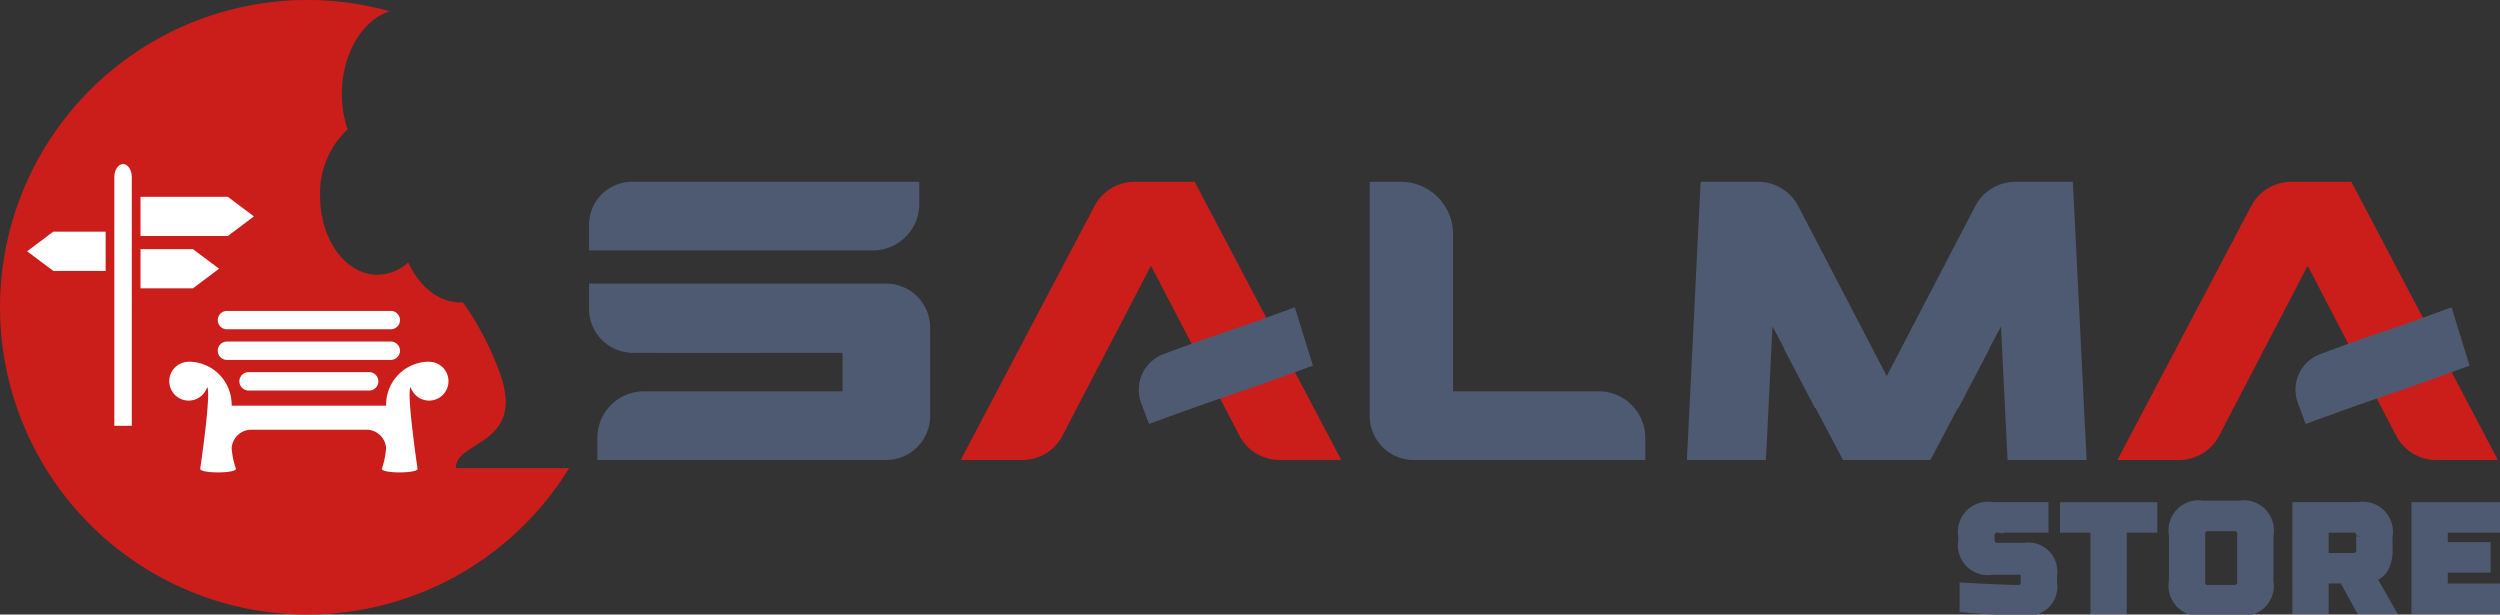 <?xml version="1.0" encoding="UTF-8"?> <svg xmlns="http://www.w3.org/2000/svg" xmlns:xlink="http://www.w3.org/1999/xlink" width="246" height="60.47" viewBox="0 0 246 60.47"><rect x="0" y="0" width="246" height="60.47" fill="#333333" stroke="none"/><defs><clipPath id="clip-path"><rect id="Rectangle_1" data-name="Rectangle 1" width="246" height="60.47" fill="none"></rect></clipPath></defs><g id="Groupe_1" data-name="Groupe 1" clip-path="url(#clip-path)"><path id="Tracé_52" data-name="Tracé 52" d="M44.847,46.063c0-2.754,6.8-2.209,4.4-9.19a29.254,29.254,0,0,0-3.694-7.117c-.068,0-.134.009-.2.009-2.187,0-4.1-1.576-5.182-3.94a4.59,4.59,0,0,1-3.026,1.212c-3.121,0-5.647-3.458-5.647-7.724A8.6,8.6,0,0,1,34.2,12.728a10.929,10.929,0,0,1-.562-3.487c0-3.956,2.011-7.262,4.708-8.132A30.234,30.234,0,1,0,56,46.063Z" transform="translate(0 0)" fill="#cb1e1b" fill-rule="evenodd"></path><path id="Tracé_53" data-name="Tracé 53" d="M55.34,63.286a.86.86,0,0,0-.171-.017,4.229,4.229,0,0,0-4.224,4.223v.1h-15.2v-.1a4.228,4.228,0,0,0-4.224-4.223.852.852,0,0,0-.171.017,1.908,1.908,0,1,0,1.982,2.485c.439.464-.68,8.039-.68,8.039,0,.469,3.514.469,3.514,0a8.218,8.218,0,0,1-.422-2.042,1.949,1.949,0,0,1,1.809-1.807H49.137a1.949,1.949,0,0,1,1.808,1.807,8.209,8.209,0,0,1-.422,2.042c0,.469,3.516.469,3.516,0,0,0-1.121-7.575-.681-8.039a1.908,1.908,0,1,0,1.982-2.485" transform="translate(-12.951 -27.677)" fill="#fff"></path><path id="Tracé_54" data-name="Tracé 54" d="M53.894,61.318a.9.9,0,0,1-.9.9H41.12a.9.9,0,1,1,0-1.807H52.99a.9.9,0,0,1,.9.9M55.116,57.4H38.994a.9.9,0,1,0,0,1.808H55.116a.9.9,0,1,0,0-1.808m0-3.014H38.994a.9.9,0,0,0,0,1.809H55.116a.9.9,0,1,0,0-1.809" transform="translate(-16.662 -23.792)" fill="#fff"></path><path id="Tracé_55" data-name="Tracé 55" d="M33.165,38.28H24.581V34.417h8.584l2.575,1.931Z" transform="translate(-10.753 -15.055)" fill="#fff"></path><path id="Tracé_56" data-name="Tracé 56" d="M29.731,47.435H24.581V43.572h5.151L32.307,45.5Z" transform="translate(-10.753 -19.06)" fill="#fff"></path><path id="Tracé_57" data-name="Tracé 57" d="M7.319,44.382H12.47V40.519H7.319L4.744,42.451Z" transform="translate(-2.075 -17.725)" fill="#fff"></path><path id="Tracé_58" data-name="Tracé 58" d="M21.72,29.983c0-.712-.384-1.288-.858-1.288S20,29.271,20,29.983V54.449H21.72Z" transform="translate(-8.751 -12.552)" fill="#fff"></path><path id="Tracé_59" data-name="Tracé 59" d="M132.283,41.819a4.328,4.328,0,0,1,4.313,4.322v8.714a4.331,4.331,0,0,1-4.324,4.32H103.853v-2.19a4.575,4.575,0,0,1,4.567-4.565h19.556V48.632c-6.89,0-13.755.02-20.637,0a4.333,4.333,0,0,1-4.309-4.324V41.819Zm-29.252-3.263V36.027a4.234,4.234,0,0,1,4.226-4.225h28.27v2.19a4.574,4.574,0,0,1-4.566,4.565Z" transform="translate(-45.07 -13.912)" fill="#4e5a72" fill-rule="evenodd"></path><path id="Tracé_60" data-name="Tracé 60" d="M239.586,46.14V31.8h3.07a5.14,5.14,0,0,1,5.13,5.13V52.42h14.349a4.575,4.575,0,0,1,4.567,4.565v2.191H243.91a4.331,4.331,0,0,1-4.324-4.321Z" transform="translate(-104.806 -13.912)" fill="#4e5a72" fill-rule="evenodd"></path><path id="Tracé_61" data-name="Tracé 61" d="M191.393,48.933l-4.625-8.876-2.187,4.2-2.435,4.676-3.032,5.819-1.024,1.97a4.46,4.46,0,0,1-4.043,2.452h-6l13.138-24.938A4.458,4.458,0,0,1,185.22,31.8h5.849l14.418,27.372h-6a4.461,4.461,0,0,1-4.042-2.452l-1.025-1.97Z" transform="translate(-73.513 -13.912)" fill="#cb1e1b" fill-rule="evenodd"></path><path id="Tracé_62" data-name="Tracé 62" d="M325.974,46.026l.275,5.6.372,7.546H334.4L333.047,31.8h-5.591a4.469,4.469,0,0,0-4.048,2.457l-8.675,16.661-8.676-16.661a4.469,4.469,0,0,0-4.05-2.457h-5.59l-1.35,27.373h7.776l.37-7.546.276-5.6,1.171,2.215h-.035l3.047,5.821h.056l2.7,5.111h8.6l2.7-5.111h.059l3.047-5.821h-.032Z" transform="translate(-129.076 -13.911)" fill="#4e5a72" fill-rule="evenodd"></path><path id="Tracé_63" data-name="Tracé 63" d="M216.324,59.488c-7.7,2.845-8.427,2.9-16.126,5.743l-.773-2.092a3.732,3.732,0,0,1,2.2-4.785c8.087-2.988,4.836-1.62,12.924-4.609Z" transform="translate(-87.137 -23.51)" fill="#4e5a72" fill-rule="evenodd"></path><path id="Tracé_64" data-name="Tracé 64" d="M393.717,48.933l-4.625-8.876-2.187,4.2-2.435,4.676-3.032,5.819-1.024,1.97a4.46,4.46,0,0,1-4.043,2.452h-6l13.138-24.938a4.458,4.458,0,0,1,4.032-2.434h5.849l14.418,27.372h-6a4.461,4.461,0,0,1-4.042-2.452l-1.025-1.97Z" transform="translate(-162.018 -13.912)" fill="#cb1e1b" fill-rule="evenodd"></path><path id="Tracé_65" data-name="Tracé 65" d="M418.648,59.488c-7.7,2.845-8.427,2.9-16.126,5.743l-.773-2.092a3.732,3.732,0,0,1,2.2-4.785c8.087-2.988,4.836-1.62,12.924-4.609Z" transform="translate(-175.642 -23.51)" fill="#4e5a72" fill-rule="evenodd"></path><path id="Tracé_66" data-name="Tracé 66" d="M343.555,96.655q3.915.214,5.3.214a.665.665,0,0,0,.714-.715V94.868h-3.287a2.456,2.456,0,0,1-2.858-2.858v-.429a2.455,2.455,0,0,1,2.858-2.858H351.3v2h-4.445a.758.758,0,0,0-.857.857v.286a.758.758,0,0,0,.857.858h2.573a2.356,2.356,0,0,1,2.715,2.715v.714a2.356,2.356,0,0,1-2.715,2.716q-.729,0-1.544-.029l-1.315-.057q-1.457-.072-3.015-.2Z" transform="translate(-150.23 -38.811)" fill="#4e5a72"></path><path id="Tracé_67" data-name="Tracé 67" d="M343.555,96.655q3.915.214,5.3.214a.665.665,0,0,0,.714-.715V94.868h-3.287a2.456,2.456,0,0,1-2.858-2.858v-.429a2.455,2.455,0,0,1,2.858-2.858H351.3v2h-4.445a.758.758,0,0,0-.857.857v.286a.758.758,0,0,0,.857.858h2.573a2.356,2.356,0,0,1,2.715,2.715v.714a2.356,2.356,0,0,1-2.715,2.716q-.729,0-1.544-.029l-1.315-.057q-1.457-.072-3.015-.2Z" transform="translate(-150.23 -38.811)" fill="none" stroke="#4e5a72" stroke-miterlimit="10" stroke-width="1"></path><path id="Tracé_68" data-name="Tracé 68" d="M366.784,98.728h-2.573v-8h-3v-2h8.575v2h-3Z" transform="translate(-158.009 -38.812)" fill="#4e5a72"></path><path id="Tracé_69" data-name="Tracé 69" d="M366.784,98.728h-2.573v-8h-3v-2h8.575v2h-3Z" transform="translate(-158.009 -38.812)" fill="none" stroke="#4e5a72" stroke-miterlimit="10" stroke-width="1"></path><path id="Tracé_70" data-name="Tracé 70" d="M389.554,95.9a2.455,2.455,0,0,1-2.858,2.858h-3.572a2.455,2.455,0,0,1-2.858-2.858V91.326a2.455,2.455,0,0,1,2.858-2.858H386.7a2.455,2.455,0,0,1,2.858,2.858Zm-2.572-4.574a.758.758,0,0,0-.857-.857h-2.43a.758.758,0,0,0-.857.857V95.9a.758.758,0,0,0,.857.857h2.43a.758.758,0,0,0,.857-.857Z" transform="translate(-166.345 -38.7)" fill="#4e5a72"></path><path id="Tracé_71" data-name="Tracé 71" d="M389.554,95.9a2.455,2.455,0,0,1-2.858,2.858h-3.572a2.455,2.455,0,0,1-2.858-2.858V91.326a2.455,2.455,0,0,1,2.858-2.858H386.7a2.455,2.455,0,0,1,2.858,2.858Zm-2.572-4.574a.758.758,0,0,0-.857-.857h-2.43a.758.758,0,0,0-.857.857V95.9a.758.758,0,0,0,.857.857h2.43a.758.758,0,0,0,.857-.857Z" transform="translate(-166.345 -38.7)" fill="none" stroke="#4e5a72" stroke-miterlimit="10" stroke-width="1"></path><path id="Tracé_72" data-name="Tracé 72" d="M401.858,88.723h6a2.455,2.455,0,0,1,2.858,2.858v1.286a3.611,3.611,0,0,1-.393,1.843,1.923,1.923,0,0,1-1.251.872l1.787,3.144h-2.787l-1.643-3h-2v3h-2.573Zm6.288,2.858a.757.757,0,0,0-.857-.857h-2.858v3h2.858a.758.758,0,0,0,.857-.858Z" transform="translate(-175.79 -38.811)" fill="#4e5a72"></path><path id="Tracé_73" data-name="Tracé 73" d="M401.858,88.723h6a2.455,2.455,0,0,1,2.858,2.858v1.286a3.611,3.611,0,0,1-.393,1.843,1.923,1.923,0,0,1-1.251.872l1.787,3.144h-2.787l-1.643-3h-2v3h-2.573Zm6.288,2.858a.757.757,0,0,0-.857-.857h-2.858v3h2.858a.758.758,0,0,0,.857-.858Z" transform="translate(-175.79 -38.811)" fill="none" stroke="#4e5a72" stroke-miterlimit="10" stroke-width="1"></path><path id="Tracé_74" data-name="Tracé 74" d="M430.622,98.728H422.69v-10h7.932v2h-5.359v1.93h4.216v2h-4.216v2.072h5.359Z" transform="translate(-184.903 -38.812)" fill="#4e5a72"></path><path id="Tracé_75" data-name="Tracé 75" d="M430.622,98.728H422.69v-10h7.932v2h-5.359v1.93h4.216v2h-4.216v2.072h5.359Z" transform="translate(-184.903 -38.812)" fill="none" stroke="#4e5a72" stroke-miterlimit="10" stroke-width="1"></path></g></svg> 